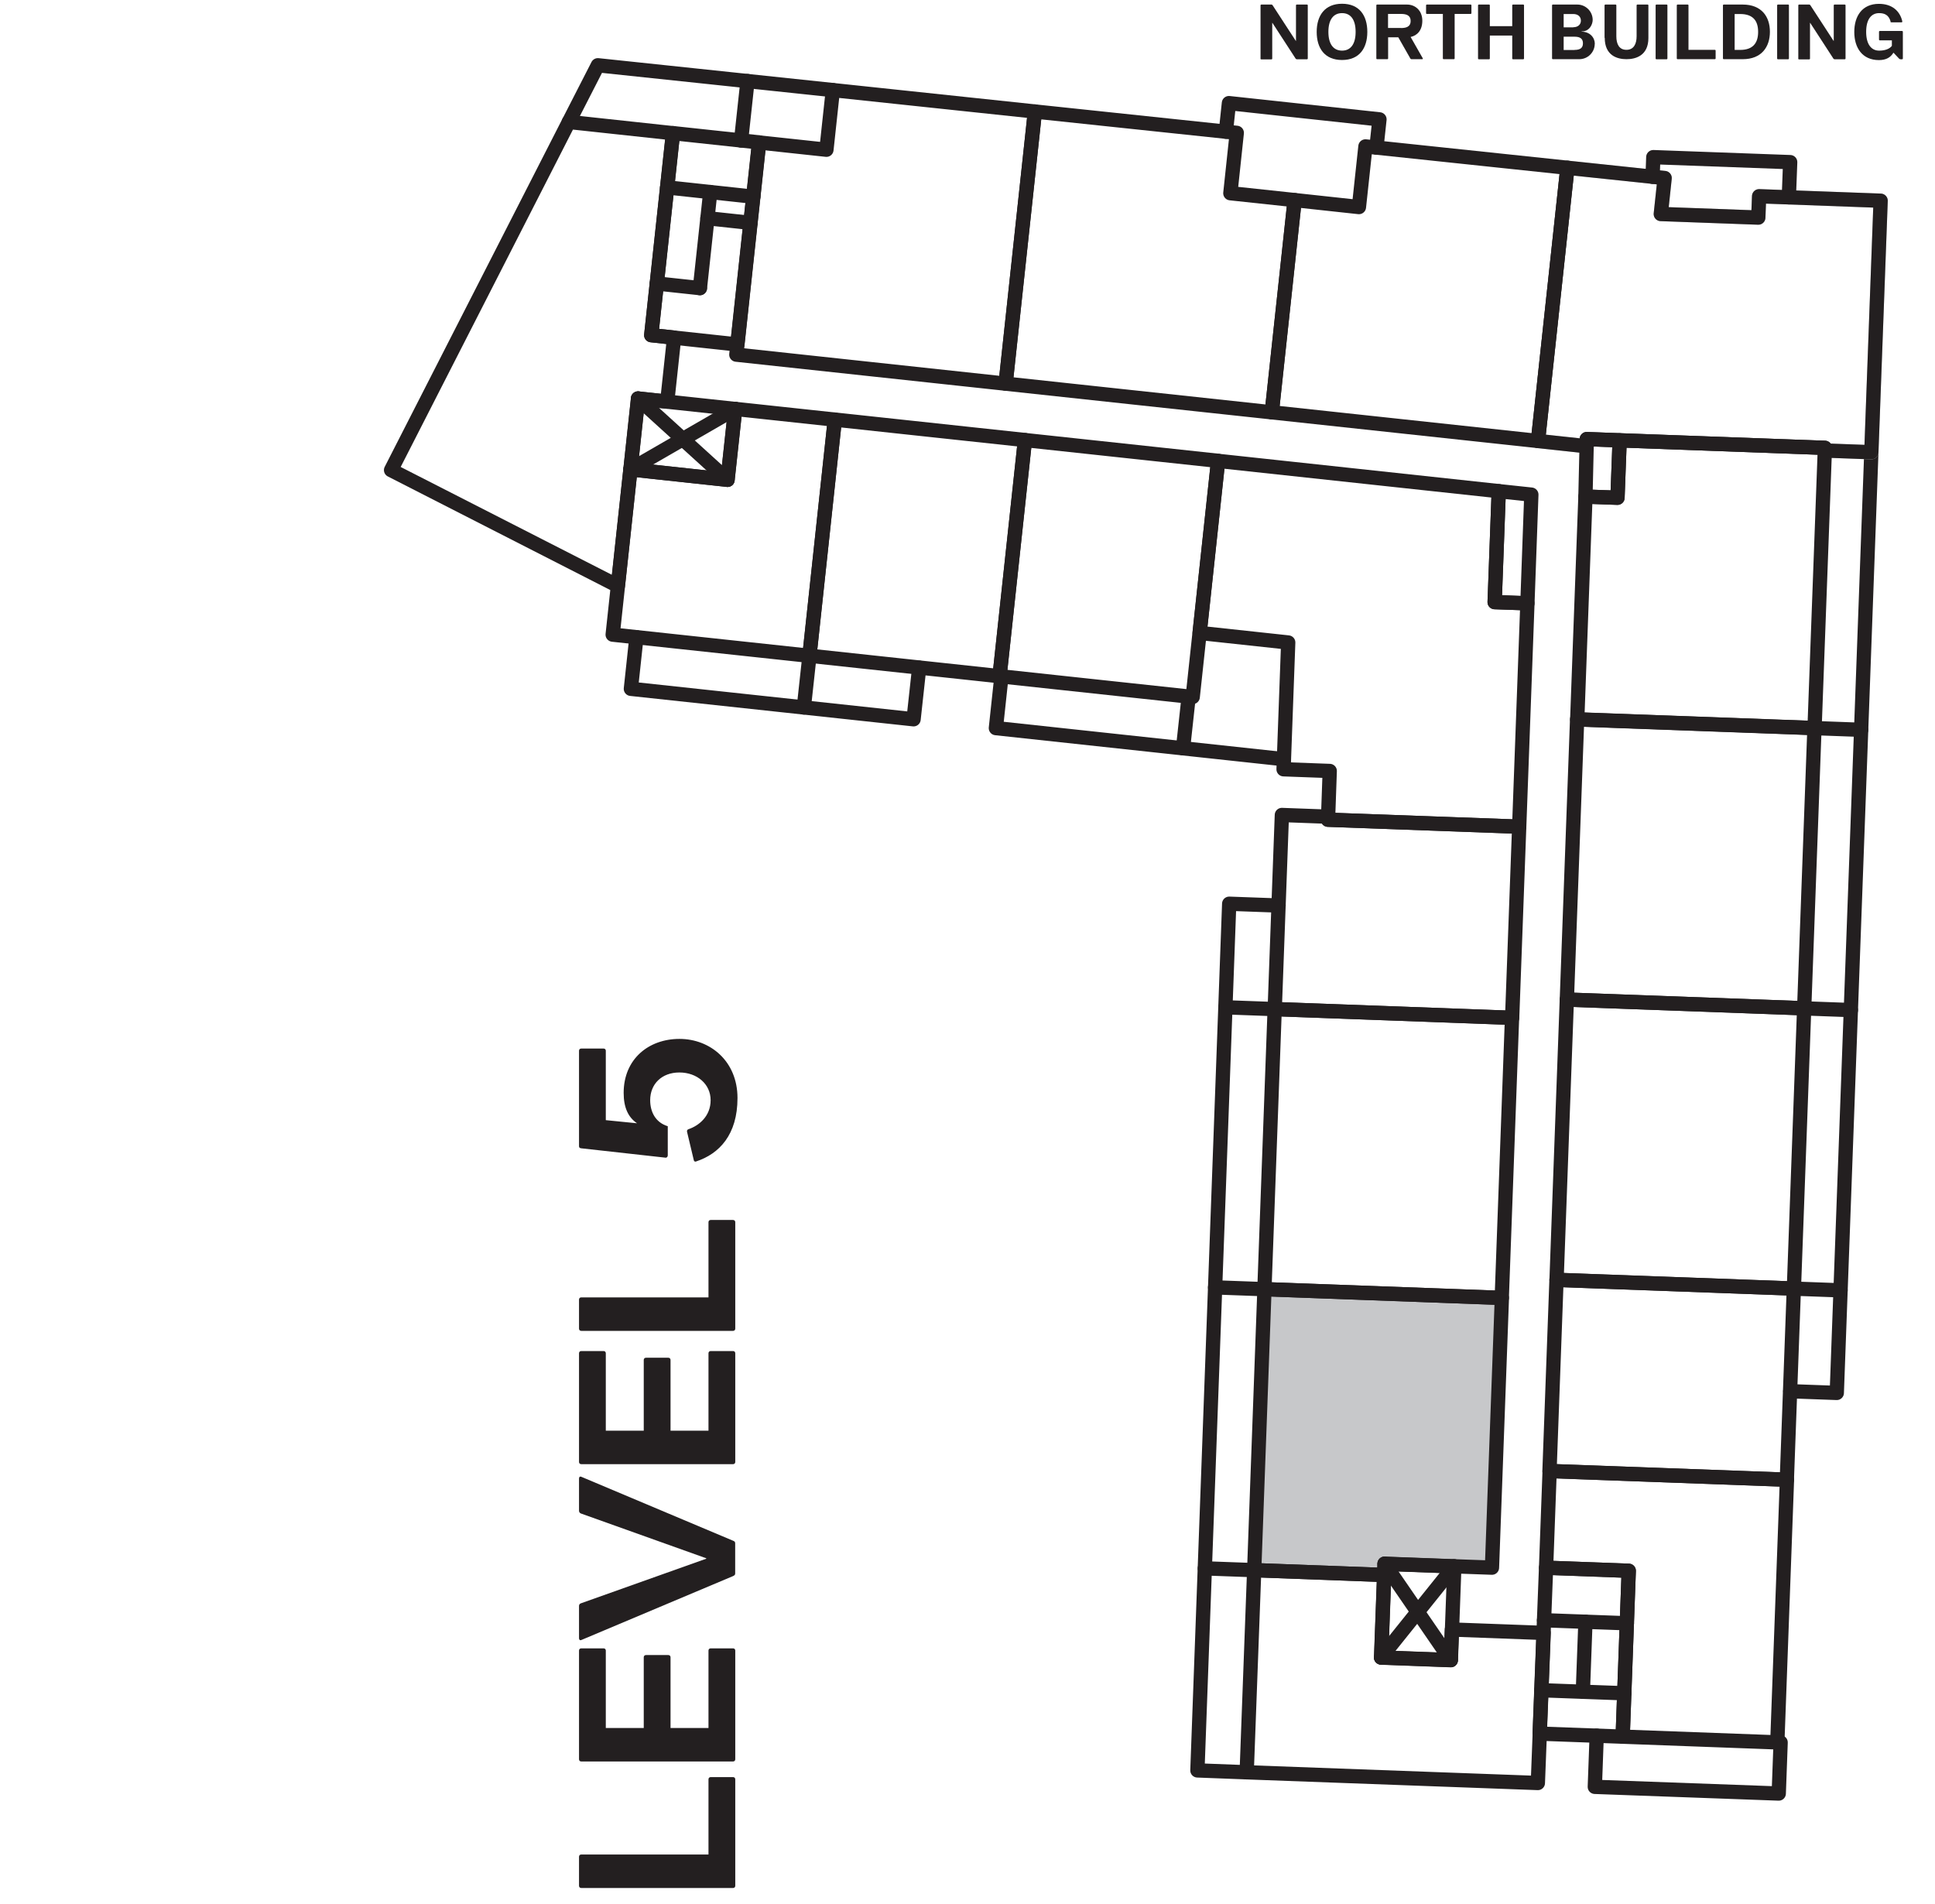<?xml version="1.0" encoding="UTF-8"?>
<svg xmlns="http://www.w3.org/2000/svg" id="Level_5" data-name="Level 5" width="216.72" height="213.22" viewBox="0 0 216.72 213.22">
  <defs>
    <style>
      .cls-1 {
        fill: #231f20;
      }

      .cls-2 {
        fill: #c7c8ca;
      }

      .cls-3 {
        stroke: #231f20;
      }

      .cls-3, .cls-4 {
        fill: none;
        stroke-linecap: round;
        stroke-linejoin: round;
        stroke-width: 1.6px;
      }

      .cls-4 {
        stroke: #c7c8ca;
      }
    </style>
  </defs>
  <polyline class="cls-2" points="151.61 176.43 142.64 175.99 141.1 175.93 142.25 144.46 168.84 145.44 167.73 175.65 155.7 175.21"></polyline>
  <g id="TEXT">
    <g>
      <path class="cls-1" d="M64.85,211.21v-3.25c0-.15.1-.25.25-.25h14.25v-8.42c0-.15.1-.25.25-.25h2.5c.15,0,.25.1.25.25v11.92c0,.15-.1.25-.25.25h-17c-.15,0-.25-.1-.25-.25Z"></path>
      <path class="cls-1" d="M64.85,197.04v-12.17c0-.15.1-.25.25-.25h2.5c.15,0,.25.1.25.25v8.67h4.25v-7.92c0-.15.1-.25.25-.25h2.5c.15,0,.25.1.25.25v7.92h4.25v-8.67c0-.15.1-.25.25-.25h2.5c.15,0,.25.1.25.25v12.17c0,.15-.1.25-.25.25h-17c-.15,0-.25-.1-.25-.25Z"></path>
      <path class="cls-1" d="M82.14,176.51l-17.02,7.17c-.17.08-.27-.03-.27-.2v-3.6c0-.12.05-.25.2-.3l14.05-5v-.05l-14.05-5.02c-.12-.05-.2-.17-.2-.3v-3.6c0-.18.1-.28.27-.2l17.02,7.17c.15.05.2.15.2.28v3.37c0,.12-.05.22-.2.27Z"></path>
      <path class="cls-1" d="M64.85,163.74v-12.17c0-.15.1-.25.25-.25h2.5c.15,0,.25.1.25.25v8.67h4.25v-7.92c0-.15.1-.25.25-.25h2.5c.15,0,.25.1.25.25v7.92h4.25v-8.67c0-.15.1-.25.25-.25h2.5c.15,0,.25.1.25.25v12.17c0,.15-.1.25-.25.25h-17c-.15,0-.25-.1-.25-.25Z"></path>
      <path class="cls-1" d="M64.85,148.81v-3.25c0-.15.1-.25.25-.25h14.25v-8.42c0-.15.1-.25.25-.25h2.5c.15,0,.25.1.25.25v11.92c0,.15-.1.25-.25.25h-17c-.15,0-.25-.1-.25-.25Z"></path>
      <path class="cls-1" d="M77.97,130.09c-.15.05-.25-.03-.27-.17l-.75-3.15c-.03-.15.02-.25.17-.3,1.17-.4,2.47-1.45,2.47-3.25s-1.52-3.1-3.5-3.1-3.27,1.3-3.27,3.1c0,1.32.6,2.5,1.97,2.92v3.27c0,.15-.12.28-.27.25l-9.45-1.05c-.17-.03-.22-.1-.22-.25v-10.67c0-.15.1-.25.25-.25h2.5c.15,0,.25.1.25.25v7.77l3.5.35c-1-.67-1.5-1.78-1.5-3.4,0-3.8,2.8-6.05,6.25-6.05s6.5,2.5,6.5,6.62-2.05,6.25-4.62,7.1Z"></path>
    </g>
  </g>
  <g id="LINE">
    <line class="cls-3" x1="200.93" y1="144.33" x2="206.14" y2="144.52"></line>
  </g>
  <g id="LINE-2" data-name="LINE">
    <line class="cls-3" x1="202.08" y1="112.94" x2="207.3" y2="113.13"></line>
  </g>
  <g id="LINE-3" data-name="LINE">
    <line class="cls-3" x1="203.23" y1="81.55" x2="208.45" y2="81.74"></line>
  </g>
  <g id="LWPOLYLINE">
    <polyline class="cls-3" points="209.59 50.65 205.72 156.01 200.51 155.82"></polyline>
  </g>
  <g id="LWPOLYLINE-2" data-name="LWPOLYLINE">
    <polygon class="cls-4" points="210.63 22.48 197.02 21.98 196.93 24.37 186.01 23.97 186.44 19.94 175.55 18.79 172.25 49.39 177.7 49.98 177.72 49.18 204.39 50.16 204.38 50.46 209.59 50.65 210.63 22.48"></polygon>
  </g>
  <g id="LINE-4" data-name="LINE">
    <line class="cls-3" x1="70.61" y1="52.57" x2="82.34" y2="45.8"></line>
  </g>
  <g id="LINE-5" data-name="LINE">
    <line class="cls-3" x1="81.48" y1="53.74" x2="71.46" y2="44.63"></line>
  </g>
  <g id="LINE-6" data-name="LINE">
    <line class="cls-3" x1="154.68" y1="185.64" x2="162.87" y2="175.43"></line>
  </g>
  <g id="LINE-7" data-name="LINE">
    <line class="cls-3" x1="162.48" y1="185.93" x2="155.07" y2="175.14"></line>
  </g>
  <g id="LINE-8" data-name="LINE">
    <line class="cls-3" x1="177.57" y1="181.64" x2="177.28" y2="189.48"></line>
  </g>
  <g id="LINE-9" data-name="LINE">
    <line class="cls-3" x1="182.21" y1="181.81" x2="172.93" y2="181.47"></line>
  </g>
  <g id="LINE-10" data-name="LINE">
    <line class="cls-3" x1="181.92" y1="189.65" x2="172.63" y2="189.31"></line>
  </g>
  <g id="LINE-11" data-name="LINE">
    <line class="cls-3" x1="78.39" y1="32.27" x2="79.55" y2="21.51"></line>
  </g>
  <g id="LINE-12" data-name="LINE">
    <line class="cls-3" x1="84.06" y1="24.96" x2="79.23" y2="24.44"></line>
  </g>
  <g id="LINE-13" data-name="LINE">
    <line class="cls-3" x1="84.37" y1="22.03" x2="74.72" y2="20.99"></line>
  </g>
  <g id="LINE-14" data-name="LINE">
    <line class="cls-3" x1="78.39" y1="32.27" x2="73.56" y2="31.75"></line>
  </g>
  <g id="LINE-15" data-name="LINE">
    <line class="cls-3" x1="90.66" y1="73.45" x2="90.03" y2="79.24"></line>
  </g>
  <g id="LINE-16" data-name="LINE">
    <line class="cls-3" x1="133.13" y1="78.03" x2="132.5" y2="83.81"></line>
  </g>
  <g id="LINE-17" data-name="LINE">
    <line class="cls-3" x1="142.77" y1="113.02" x2="137.25" y2="112.82"></line>
  </g>
  <g id="LINE-18" data-name="LINE">
    <line class="cls-3" x1="141.62" y1="144.39" x2="136.09" y2="144.19"></line>
  </g>
  <g id="LINE-19" data-name="LINE">
    <line class="cls-3" x1="140.47" y1="175.86" x2="134.94" y2="175.66"></line>
  </g>
  <g id="LWPOLYLINE-3" data-name="LWPOLYLINE">
    <polyline class="cls-3" points="102.95 74.78 102.32 80.56 70.66 77.15 71.28 71.37"></polyline>
  </g>
  <g id="LWPOLYLINE-4" data-name="LWPOLYLINE">
    <polyline class="cls-3" points="143.8 85.03 111.54 81.55 112.16 75.77"></polyline>
  </g>
  <g id="LWPOLYLINE-5" data-name="LWPOLYLINE">
    <polyline class="cls-3" points="139.63 198.5 134.11 198.29 137.67 101.22 143.2 101.42"></polyline>
  </g>
  <g id="LWPOLYLINE-6" data-name="LWPOLYLINE">
    <polyline class="cls-3" points="199.06 195.15 199.43 195.16 199.22 200.88 178.62 200.13 178.83 194.4"></polyline>
  </g>
  <g id="LWPOLYLINE-7" data-name="LWPOLYLINE">
    <polyline class="cls-3" points="185.09 19.8 185.17 17.6 200.5 18.16 200.35 22.1"></polyline>
  </g>
  <g id="LWPOLYLINE-8" data-name="LWPOLYLINE">
    <polyline class="cls-3" points="137.3 14.75 137.64 11.55 154.5 13.37 154.16 16.53"></polyline>
  </g>
  <g id="LINE-20" data-name="LINE">
    <line class="cls-3" x1="83.72" y1="9.08" x2="83" y2="15.74"></line>
  </g>
  <g id="LWPOLYLINE-9" data-name="LWPOLYLINE">
    <polyline class="cls-3" points="63.71 13.66 66.96 7.31 93.28 10.09"></polyline>
  </g>
  <g id="LWPOLYLINE-10" data-name="LWPOLYLINE">
    <polygon class="cls-3" points="171.51 55.4 167.86 55.01 167.4 67.44 171.07 67.57 171.51 55.4"></polygon>
  </g>
  <g id="LWPOLYLINE-11" data-name="LWPOLYLINE">
    <polygon class="cls-3" points="177.57 55.62 181.16 55.75 181.4 49.32 177.72 49.18 177.57 55.62"></polygon>
  </g>
  <g id="LWPOLYLINE-12" data-name="LWPOLYLINE">
    <polygon class="cls-3" points="172.44 194.17 173.16 175.59 182.42 175.93 181.74 194.51 172.44 194.17"></polygon>
  </g>
  <g id="LWPOLYLINE-13" data-name="LWPOLYLINE">
    <rect class="cls-3" x="72.48" y="43.71" width="7.98" height="10.94" transform="translate(19.39 119.95) rotate(-83.85)"></rect>
  </g>
  <g id="LWPOLYLINE-14" data-name="LWPOLYLINE">
    <polygon class="cls-3" points="200.14 165.73 173.56 164.76 173.16 175.59 182.42 175.93 181.74 194.51 199.06 195.15 200.14 165.73"></polygon>
  </g>
  <g id="LWPOLYLINE-15" data-name="LWPOLYLINE">
    <rect class="cls-3" x="176.53" y="141.24" width="21.42" height="26.6" transform="translate(25.93 335.99) rotate(-87.9)"></rect>
  </g>
  <g id="LWPOLYLINE-16" data-name="LWPOLYLINE">
    <rect class="cls-3" x="173.66" y="83.46" width="31.41" height="26.6" transform="translate(85.72 282.44) rotate(-87.9)"></rect>
  </g>
  <g id="LWPOLYLINE-17" data-name="LWPOLYLINE">
    <rect class="cls-3" x="172.51" y="114.85" width="31.41" height="26.6" transform="translate(53.24 311.53) rotate(-87.9)"></rect>
  </g>
  <g id="LWPOLYLINE-18" data-name="LWPOLYLINE">
    <polygon class="cls-3" points="204.39 50.16 181.4 49.32 181.16 55.75 177.57 55.62 176.65 80.58 203.23 81.55 204.39 50.16"></polygon>
  </g>
  <g id="LWPOLYLINE-19" data-name="LWPOLYLINE">
    <polygon class="cls-3" points="210.63 22.48 197.02 21.98 196.93 24.37 186.01 23.97 186.44 19.94 175.55 18.79 172.25 49.39 177.7 49.98 177.72 49.18 204.39 50.16 204.38 50.46 209.59 50.65 210.63 22.48"></polygon>
  </g>
  <g id="LWPOLYLINE-20" data-name="LWPOLYLINE">
    <polygon class="cls-3" points="115.91 12.49 93.28 10.09 92.56 16.77 85.03 15.96 82.47 39.72 112.63 42.97 115.91 12.49"></polygon>
  </g>
  <g id="LWPOLYLINE-21" data-name="LWPOLYLINE">
    <polygon class="cls-3" points="145 22.41 137.8 21.64 138.52 14.88 115.91 12.49 112.63 42.97 142.44 46.18 145 22.41"></polygon>
  </g>
  <g id="LWPOLYLINE-22" data-name="LWPOLYLINE">
    <polygon class="cls-3" points="175.55 18.79 152.93 16.4 152.2 23.19 145 22.41 142.44 46.18 172.25 49.39 175.55 18.79"></polygon>
  </g>
  <g id="LWPOLYLINE-23" data-name="LWPOLYLINE">
    <rect class="cls-3" x="67.61" y="21.9" width="22.76" height="9.7" transform="translate(43.93 102.42) rotate(-83.86)"></rect>
  </g>
  <g id="LWPOLYLINE-24" data-name="LWPOLYLINE">
    <polygon class="cls-3" points="71.46 44.63 74.73 44.98 75.5 37.82 72.94 37.54 75.38 14.92 63.71 13.66 43.8 52.65 69.2 65.62 70.61 52.57 71.46 44.63"></polygon>
  </g>
  <g id="LWPOLYLINE-25" data-name="LWPOLYLINE">
    <rect class="cls-3" x="110.89" y="52.81" width="26.6" height="21.76" transform="translate(47.58 180.34) rotate(-83.86)"></rect>
  </g>
  <g id="LWPOLYLINE-26" data-name="LWPOLYLINE">
    <rect class="cls-3" x="89.43" y="50.67" width="26.6" height="21.42" transform="translate(30.71 156.94) rotate(-83.86)"></rect>
  </g>
  <g id="LWPOLYLINE-27" data-name="LWPOLYLINE">
    <polygon class="cls-3" points="93.5 47 82.34 45.8 81.48 53.74 70.61 52.57 68.62 71.08 90.66 73.45 93.5 47"></polygon>
  </g>
  <g id="LWPOLYLINE-28" data-name="LWPOLYLINE">
    <polygon class="cls-3" points="171.07 67.57 167.4 67.44 167.86 55.01 136.43 51.62 134.36 70.89 144.28 71.96 143.76 86.16 148.93 86.35 148.75 91.47 148.73 91.81 170.15 92.59 171.07 67.57"></polygon>
  </g>
  <g id="LWPOLYLINE-29" data-name="LWPOLYLINE">
    <polygon class="cls-3" points="170.15 92.59 148.73 91.81 148.75 91.47 143.57 91.28 142.77 113.02 169.36 114 170.15 92.59"></polygon>
  </g>
  <g id="LWPOLYLINE-30" data-name="LWPOLYLINE">
    <rect class="cls-3" x="139.79" y="115.89" width="31.39" height="26.6" transform="translate(20.68 279.84) rotate(-87.9)"></rect>
  </g>
  <g id="LWPOLYLINE-31" data-name="LWPOLYLINE">
    <polygon class="cls-3" points="168.21 145.37 141.62 144.39 140.47 175.86 155.02 176.4 155.07 175.14 162.87 175.43 167.1 175.58 168.21 145.37"></polygon>
  </g>
  <g id="LWPOLYLINE-32" data-name="LWPOLYLINE">
    <polygon class="cls-3" points="172.89 182.89 162.61 182.51 162.48 185.93 154.68 185.64 155.02 176.4 140.47 175.86 139.63 198.5 172.24 199.7 172.89 182.89"></polygon>
  </g>
  <g id="LWPOLYLINE-33" data-name="LWPOLYLINE">
    <rect class="cls-3" x="153.52" y="176.63" width="10.51" height="7.81" transform="translate(-27.47 332.57) rotate(-87.89)"></rect>
  </g>
  <g id="TEXT-2" data-name="TEXT">
    <g>
      <path class="cls-1" d="M141.18,6.55V.6c0-.05.04-.09.09-.09h1.15s.08.03.1.06l2.61,4.01h.02V.6c0-.05.04-.09.09-.09h1.14c.05,0,.09.03.09.09v5.95c0,.05-.04.09-.09.09h-1.15s-.08-.03-.11-.06l-2.61-4.02h-.02v4c0,.05-.03.09-.09.09h-1.14c-.05,0-.09-.04-.09-.09Z"></path>
      <path class="cls-1" d="M147.47,3.57c0-1.83.91-3.15,2.84-3.15s2.83,1.31,2.83,3.15-.9,3.15-2.83,3.15-2.84-1.3-2.84-3.15ZM150.31,5.67c.98,0,1.52-.75,1.52-2.1s-.54-2.1-1.52-2.1-1.53.75-1.53,2.1.55,2.1,1.53,2.1Z"></path>
      <path class="cls-1" d="M154.15,6.56V.6c0-.05.03-.09.08-.09h3.35c.94,0,1.72.68,1.72,1.81,0,1.06-.56,1.66-1.31,1.82l1.36,2.39c.03.06,0,.1-.06.1h-1.22s-.09-.03-.1-.06l-1.36-2.39h-1.14v2.36c0,.05-.03.09-.09.09h-1.15c-.05,0-.08-.04-.08-.08ZM156.91,3.14c.56,0,1.08-.13,1.08-.79s-.52-.79-1.08-.79h-1.45v1.57h1.45Z"></path>
      <path class="cls-1" d="M159.81.51h4.9c.05,0,.09.03.09.09v.87c0,.05-.04.09-.09.09h-1.79v4.98c0,.05-.04.09-.09.09h-1.14c-.05,0-.09-.04-.09-.09V1.56h-1.79c-.05,0-.09-.03-.09-.09v-.87c0-.05.04-.09.09-.09Z"></path>
      <path class="cls-1" d="M165.63.51h1.14c.05,0,.09.03.09.09v2.33h2.51V.6c0-.05.04-.09.09-.09h1.14c.05,0,.09.03.09.09v5.95c0,.05-.04.09-.09.09h-1.14c-.05,0-.09-.04-.09-.09v-2.57h-2.51v2.57c0,.05-.03.09-.09.09h-1.14c-.05,0-.09-.04-.09-.09V.6c0-.05.04-.09.09-.09Z"></path>
      <path class="cls-1" d="M178.61,4.91c0,.95-.78,1.72-1.73,1.72h-2.96c-.05,0-.09-.04-.09-.09V.6c0-.05.04-.09.09-.09h2.74c.94,0,1.72.77,1.72,1.72,0,.45-.31,1.29-1.24,1.29v.03c.93,0,1.48.66,1.48,1.36ZM176.21,3.05c.53,0,.85-.31.85-.74s-.31-.74-.85-.74h-1.08v1.49h1.08ZM176.35,5.59c.63,0,.94-.22.94-.74s-.32-.74-.94-.74h-1.22v1.49h1.22Z"></path>
      <path class="cls-1" d="M179.71,4.24V.6c0-.05.04-.09.09-.09h1.14c.05,0,.09.03.09.09v3.46c0,.87.31,1.52,1.13,1.52s1.14-.66,1.14-1.52V.6c0-.05.04-.09.09-.09h1.14c.05,0,.09.03.09.09v3.66c0,1.96-1.41,2.37-2.45,2.37s-2.44-.4-2.44-2.4Z"></path>
      <path class="cls-1" d="M185.52.51h1.14c.05,0,.09.03.09.09v5.95c0,.05-.04.09-.09.09h-1.14c-.05,0-.09-.04-.09-.09V.6c0-.05.04-.09.09-.09Z"></path>
      <path class="cls-1" d="M187.88.51h1.14c.05,0,.09.03.09.09v4.98h2.95c.05,0,.09.04.09.09v.87c0,.05-.04.09-.09.09h-4.17c-.05,0-.09-.04-.09-.09V.6c0-.05.04-.09.09-.09Z"></path>
      <path class="cls-1" d="M192.97,6.55V.6c0-.05.04-.09.09-.09h2.12c2.12,0,3.05,1.36,3.05,3.05s-.93,3.07-3.05,3.07h-2.12c-.05,0-.09-.04-.09-.09ZM194.9,5.59c1.43,0,2.01-.77,2.01-2.02s-.58-2-2.01-2h-.62v4.02h.62Z"></path>
      <path class="cls-1" d="M199.13.51h1.14c.05,0,.09.03.09.09v5.95c0,.05-.04.09-.09.09h-1.14c-.05,0-.09-.04-.09-.09V.6c0-.05.04-.09.09-.09Z"></path>
      <path class="cls-1" d="M201.41,6.55V.6c0-.05.04-.09.09-.09h1.15s.08.03.1.06l2.61,4.01h.02V.6c0-.05.04-.09.09-.09h1.14c.05,0,.09.03.09.09v5.95c0,.05-.04.09-.09.09h-1.15s-.08-.03-.11-.06l-2.61-4.02h-.02v4c0,.05-.03.09-.09.09h-1.14c-.05,0-.09-.04-.09-.09Z"></path>
      <path class="cls-1" d="M211.75,2.41c-.21-.72-.66-.94-1.29-.94-.87,0-1.45.69-1.45,2.1s.59,2.1,1.45,2.1c.59,0,1.13-.15,1.43-.53v-.62h-1.35c-.05,0-.09-.04-.09-.09v-.87c0-.05.03-.09.09-.09h2.49c.05,0,.09.04.09.09v2.99c0,.05-.04.09-.09.09h-.17s-.11-.02-.15-.06l-.63-.67h-.02c-.31.51-.8.82-1.62.82-1.85,0-2.76-1.36-2.76-3.15s.89-3.15,2.76-3.15c1.47,0,2.36.8,2.62,1.97,0,.06-.02.1-.08.1h-1.16c-.05,0-.09-.03-.1-.08Z"></path>
    </g>
  </g>
</svg>
